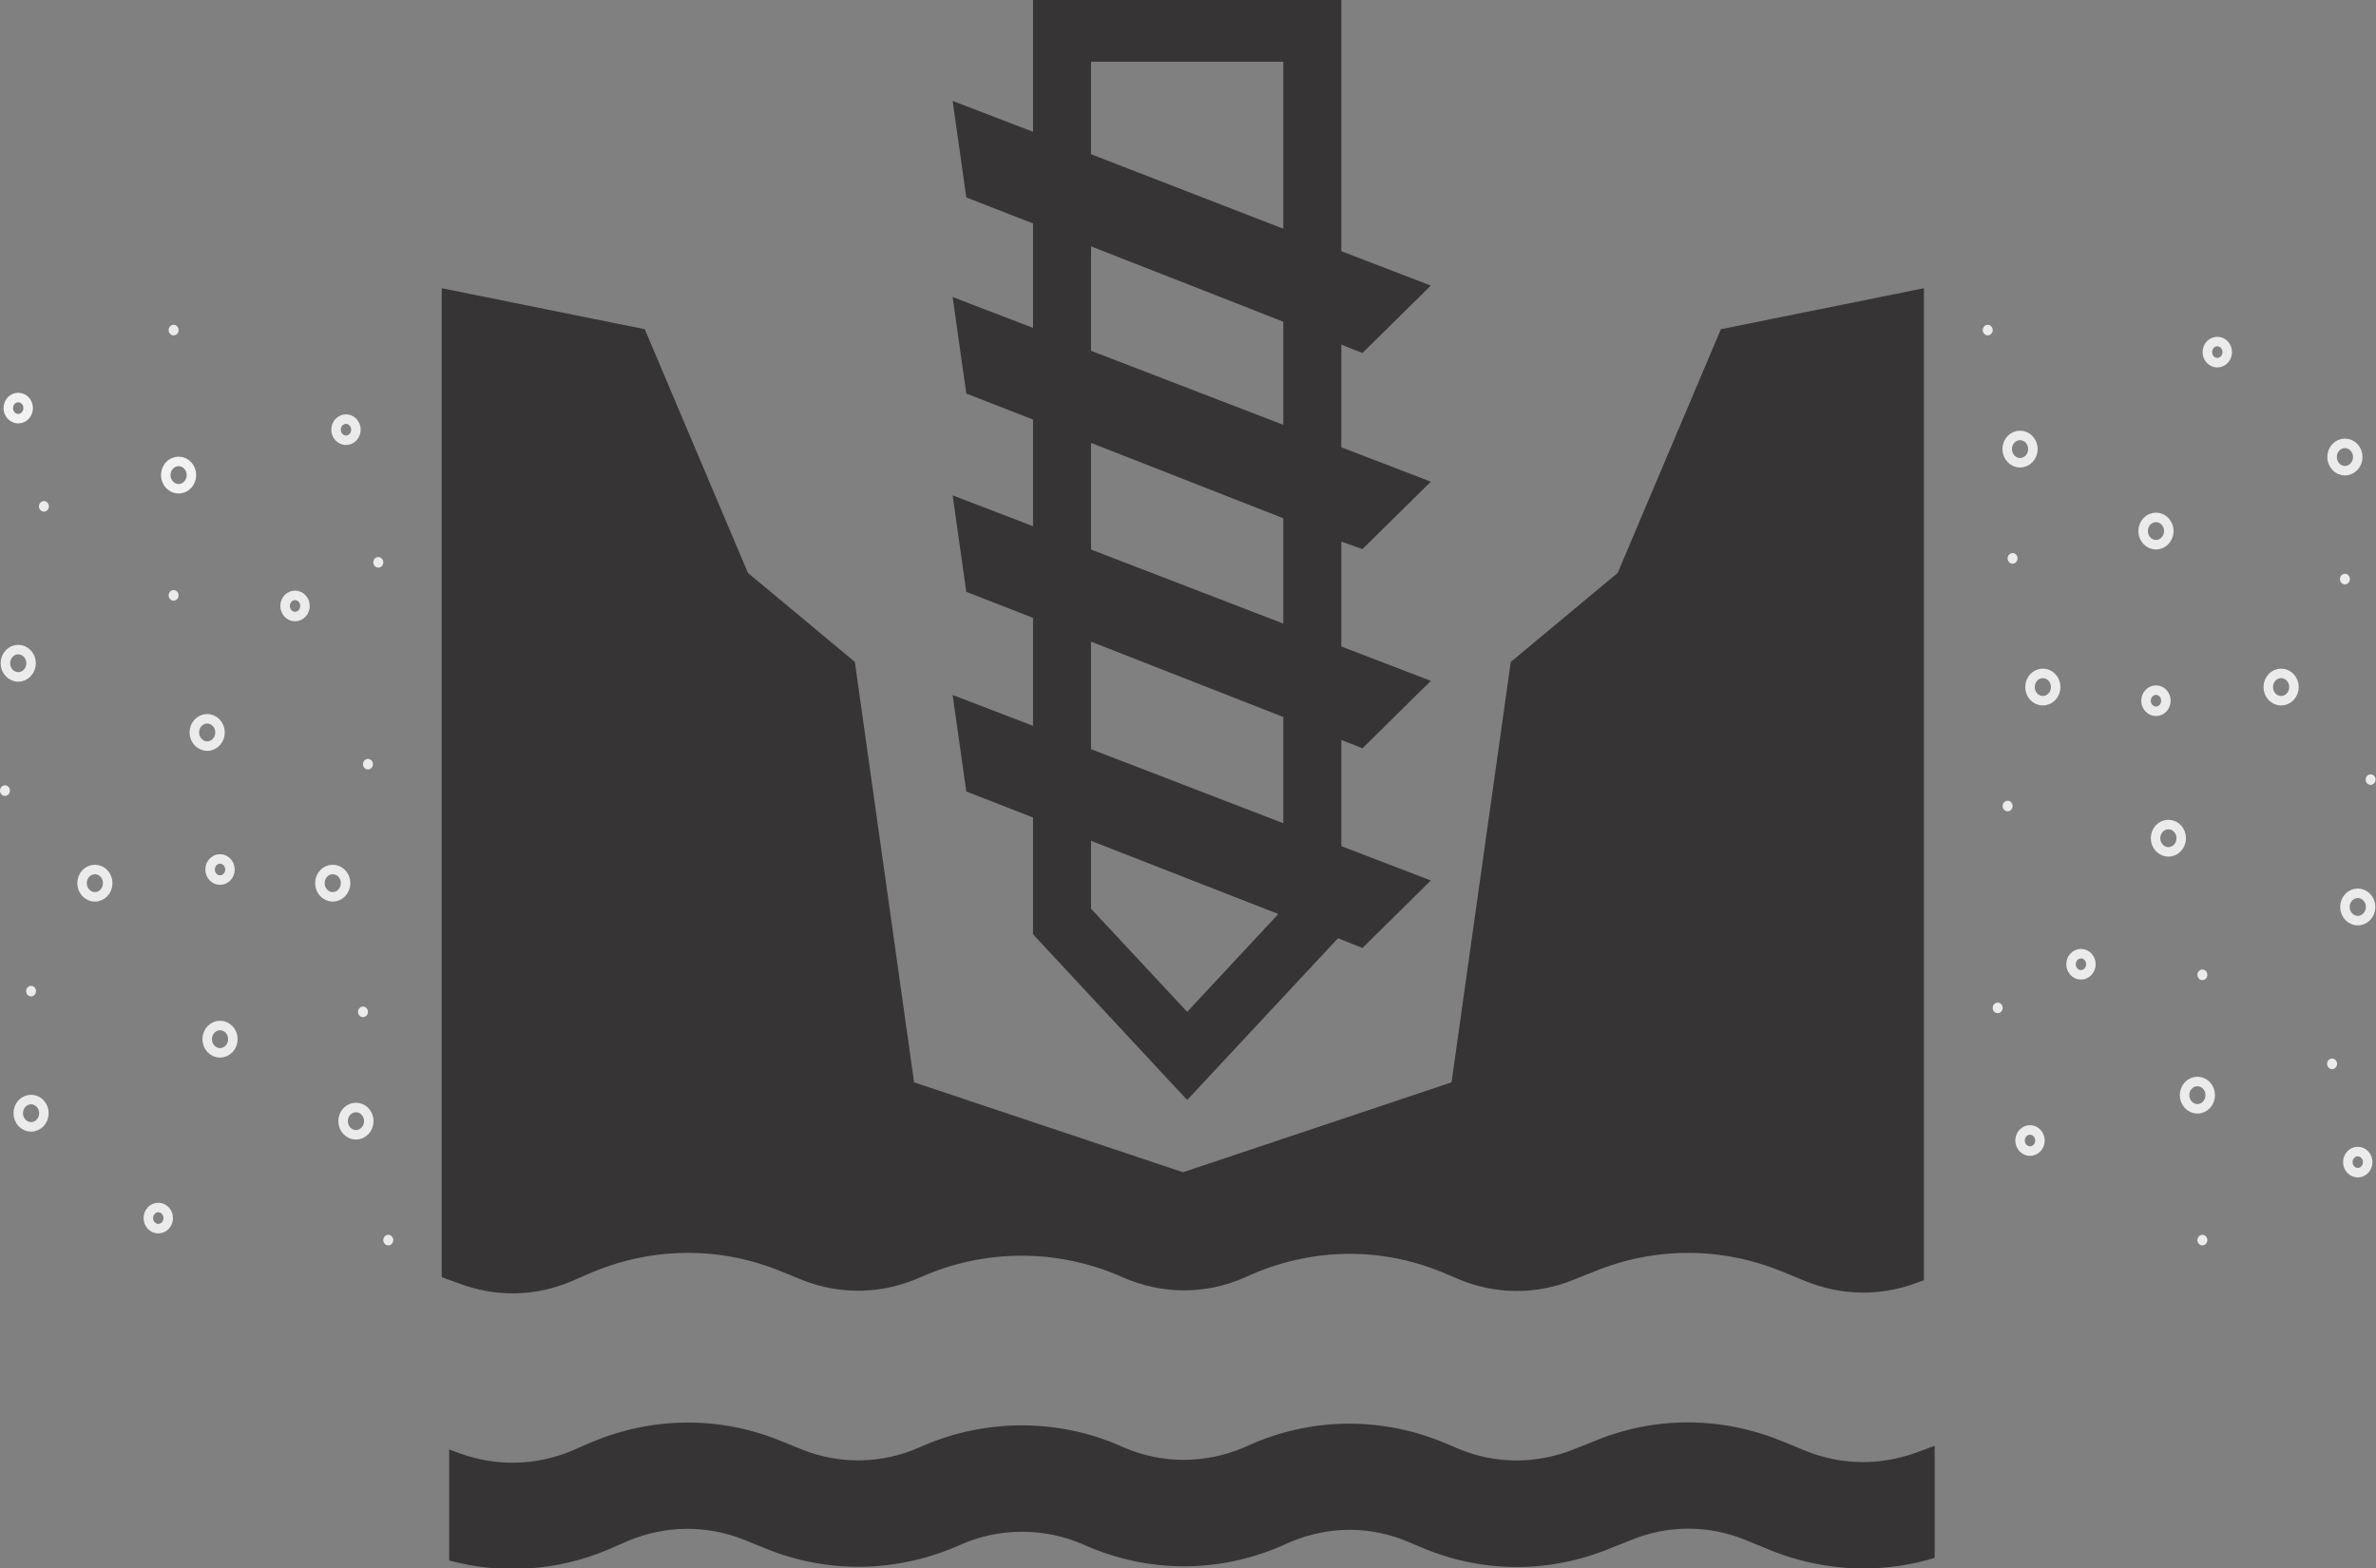 <svg width="250" height="165" viewBox="0 0 250 165" fill="none" xmlns="http://www.w3.org/2000/svg">
<rect x="0" y="0" width="250" height="165" fill="#808080" stroke="none"/>
<g clip-path="url(#clip0_92_2)">
<path d="M35.011 94.372C35.757 94.372 36.362 93.728 36.362 92.934C36.362 92.14 35.757 91.497 35.011 91.497C34.264 91.497 33.659 92.14 33.659 92.934C33.659 93.728 34.264 94.372 35.011 94.372Z" stroke="#EBEBEB" stroke-miterlimit="10"/>
<path d="M1.918 71.231C2.665 71.231 3.27 70.587 3.27 69.793C3.27 68.999 2.665 68.356 1.918 68.356C1.172 68.356 0.567 68.999 0.567 69.793C0.567 70.587 1.172 71.231 1.918 71.231Z" stroke="#EBEBEB" stroke-miterlimit="10"/>
<path d="M31.043 64.878C31.621 64.878 32.089 64.379 32.089 63.765C32.089 63.15 31.621 62.652 31.043 62.652C30.465 62.652 29.997 63.15 29.997 63.765C29.997 64.379 30.465 64.878 31.043 64.878Z" stroke="#EBEBEB" stroke-miterlimit="10"/>
<path d="M23.151 92.61C23.729 92.61 24.198 92.111 24.198 91.497C24.198 90.882 23.729 90.384 23.151 90.384C22.573 90.384 22.105 90.882 22.105 91.497C22.105 92.111 22.573 92.61 23.151 92.61Z" stroke="#EBEBEB" stroke-miterlimit="10"/>
<path d="M16.655 129.292C17.233 129.292 17.701 128.793 17.701 128.179C17.701 127.564 17.233 127.066 16.655 127.066C16.077 127.066 15.609 127.564 15.609 128.179C15.609 128.793 16.077 129.292 16.655 129.292Z" stroke="#EBEBEB" stroke-miterlimit="10"/>
<path d="M36.406 46.328C36.983 46.328 37.452 45.83 37.452 45.215C37.452 44.6 36.983 44.102 36.406 44.102C35.828 44.102 35.359 44.6 35.359 45.215C35.359 45.83 35.828 46.328 36.406 46.328Z" stroke="#EBEBEB" stroke-miterlimit="10"/>
<path d="M1.918 44.056C2.496 44.056 2.965 43.557 2.965 42.943C2.965 42.328 2.496 41.83 1.918 41.83C1.34 41.83 0.872 42.328 0.872 42.943C0.872 43.557 1.34 44.056 1.918 44.056Z" stroke="#F2F2F2" stroke-miterlimit="10"/>
<path d="M18.268 35.291C18.557 35.291 18.791 35.042 18.791 34.734C18.791 34.427 18.557 34.178 18.268 34.178C17.979 34.178 17.745 34.427 17.745 34.734C17.745 35.042 17.979 35.291 18.268 35.291Z" fill="#EBEBEB"/>
<path d="M38.716 80.97C39.005 80.97 39.24 80.721 39.24 80.413C39.24 80.106 39.005 79.857 38.716 79.857C38.428 79.857 38.193 80.106 38.193 80.413C38.193 80.721 38.428 80.97 38.716 80.97Z" fill="#EBEBEB"/>
<path d="M39.806 59.73C40.095 59.73 40.33 59.481 40.33 59.174C40.33 58.866 40.095 58.617 39.806 58.617C39.517 58.617 39.283 58.866 39.283 59.174C39.283 59.481 39.517 59.73 39.806 59.73Z" fill="#EBEBEB"/>
<path d="M4.622 53.841C4.911 53.841 5.145 53.592 5.145 53.284C5.145 52.977 4.911 52.728 4.622 52.728C4.333 52.728 4.098 52.977 4.098 53.284C4.098 53.592 4.333 53.841 4.622 53.841Z" fill="#EBEBEB"/>
<path d="M3.27 104.852C3.559 104.852 3.793 104.603 3.793 104.296C3.793 103.989 3.559 103.74 3.27 103.74C2.981 103.74 2.747 103.989 2.747 104.296C2.747 104.603 2.981 104.852 3.27 104.852Z" fill="#EBEBEB"/>
<path d="M18.268 63.208C18.557 63.208 18.791 62.959 18.791 62.652C18.791 62.344 18.557 62.095 18.268 62.095C17.979 62.095 17.745 62.344 17.745 62.652C17.745 62.959 17.979 63.208 18.268 63.208Z" fill="#EBEBEB"/>
<path d="M0.523 83.752C0.812 83.752 1.046 83.503 1.046 83.196C1.046 82.888 0.812 82.639 0.523 82.639C0.234 82.639 0 82.888 0 83.196C0 83.503 0.234 83.752 0.523 83.752Z" fill="#EBEBEB"/>
<path d="M40.853 131.054C41.142 131.054 41.376 130.805 41.376 130.497C41.376 130.19 41.142 129.941 40.853 129.941C40.564 129.941 40.33 130.19 40.33 130.497C40.33 130.805 40.564 131.054 40.853 131.054Z" fill="#EBEBEB"/>
<path d="M38.193 107.032C38.482 107.032 38.716 106.783 38.716 106.476C38.716 106.168 38.482 105.919 38.193 105.919C37.904 105.919 37.67 106.168 37.67 106.476C37.67 106.783 37.904 107.032 38.193 107.032Z" fill="#EBEBEB"/>
<path d="M21.8 78.512C22.546 78.512 23.151 77.868 23.151 77.074C23.151 76.28 22.546 75.637 21.8 75.637C21.053 75.637 20.448 76.28 20.448 77.074C20.448 77.868 21.053 78.512 21.8 78.512Z" stroke="#EBEBEB" stroke-miterlimit="10"/>
<path d="M3.27 118.579C4.016 118.579 4.622 117.936 4.622 117.142C4.622 116.348 4.016 115.704 3.27 115.704C2.524 115.704 1.918 116.348 1.918 117.142C1.918 117.936 2.524 118.579 3.27 118.579Z" stroke="#EBEBEB" stroke-miterlimit="10"/>
<path d="M18.791 51.429C19.538 51.429 20.143 50.785 20.143 49.992C20.143 49.198 19.538 48.554 18.791 48.554C18.045 48.554 17.44 49.198 17.44 49.992C17.44 50.785 18.045 51.429 18.791 51.429Z" stroke="#F2F2F2" stroke-miterlimit="10"/>
<path d="M9.984 94.372C10.731 94.372 11.336 93.728 11.336 92.934C11.336 92.14 10.731 91.497 9.984 91.497C9.238 91.497 8.633 92.14 8.633 92.934C8.633 93.728 9.238 94.372 9.984 94.372Z" stroke="#EBEBEB" stroke-miterlimit="10"/>
<path d="M23.151 110.788C23.898 110.788 24.503 110.145 24.503 109.351C24.503 108.557 23.898 107.913 23.151 107.913C22.405 107.913 21.8 108.557 21.8 109.351C21.8 110.145 22.405 110.788 23.151 110.788Z" stroke="#EBEBEB" stroke-miterlimit="10"/>
<path d="M37.452 119.414C38.199 119.414 38.804 118.77 38.804 117.976C38.804 117.182 38.199 116.539 37.452 116.539C36.706 116.539 36.1 117.182 36.1 117.976C36.1 118.77 36.706 119.414 37.452 119.414Z" stroke="#EBEBEB" stroke-miterlimit="10"/>
<path d="M214.946 73.735C215.692 73.735 216.298 73.092 216.298 72.298C216.298 71.504 215.692 70.86 214.946 70.86C214.199 70.86 213.594 71.504 213.594 72.298C213.594 73.092 214.199 73.735 214.946 73.735Z" stroke="#EBEBEB" stroke-miterlimit="10"/>
<path d="M248.082 96.876C248.828 96.876 249.433 96.232 249.433 95.439C249.433 94.644 248.828 94.001 248.082 94.001C247.335 94.001 246.73 94.644 246.73 95.439C246.73 96.232 247.335 96.876 248.082 96.876Z" stroke="#EBEBEB" stroke-miterlimit="10"/>
<path d="M218.957 102.58C219.535 102.58 220.003 102.082 220.003 101.467C220.003 100.852 219.535 100.354 218.957 100.354C218.379 100.354 217.911 100.852 217.911 101.467C217.911 102.082 218.379 102.58 218.957 102.58Z" stroke="#EBEBEB" stroke-miterlimit="10"/>
<path d="M226.849 74.848C227.427 74.848 227.895 74.35 227.895 73.735C227.895 73.121 227.427 72.622 226.849 72.622C226.271 72.622 225.802 73.121 225.802 73.735C225.802 74.35 226.271 74.848 226.849 74.848Z" stroke="#EBEBEB" stroke-miterlimit="10"/>
<path d="M233.301 38.166C233.879 38.166 234.348 37.668 234.348 37.053C234.348 36.438 233.879 35.94 233.301 35.94C232.723 35.94 232.255 36.438 232.255 37.053C232.255 37.668 232.723 38.166 233.301 38.166Z" stroke="#EBEBEB" stroke-miterlimit="10"/>
<path d="M213.594 121.13C214.172 121.13 214.641 120.632 214.641 120.017C214.641 119.402 214.172 118.904 213.594 118.904C213.016 118.904 212.548 119.402 212.548 120.017C212.548 120.632 213.016 121.13 213.594 121.13Z" stroke="#EBEBEB" stroke-miterlimit="10"/>
<path d="M248.082 123.402C248.66 123.402 249.128 122.904 249.128 122.289C249.128 121.675 248.66 121.176 248.082 121.176C247.504 121.176 247.035 121.675 247.035 122.289C247.035 122.904 247.504 123.402 248.082 123.402Z" stroke="#EBEBEB" stroke-miterlimit="10"/>
<path d="M231.732 131.054C232.021 131.054 232.255 130.805 232.255 130.497C232.255 130.19 232.021 129.941 231.732 129.941C231.443 129.941 231.209 130.19 231.209 130.497C231.209 130.805 231.443 131.054 231.732 131.054Z" fill="#EBEBEB"/>
<path d="M211.24 85.375C211.529 85.375 211.763 85.126 211.763 84.819C211.763 84.511 211.529 84.262 211.24 84.262C210.951 84.262 210.717 84.511 210.717 84.819C210.717 85.126 210.951 85.375 211.24 85.375Z" fill="#EBEBEB"/>
<path d="M210.194 106.615C210.483 106.615 210.717 106.366 210.717 106.058C210.717 105.751 210.483 105.502 210.194 105.502C209.905 105.502 209.67 105.751 209.67 106.058C209.67 106.366 209.905 106.615 210.194 106.615Z" fill="#EBEBEB"/>
<path d="M245.378 112.504C245.667 112.504 245.902 112.255 245.902 111.948C245.902 111.64 245.667 111.391 245.378 111.391C245.089 111.391 244.855 111.64 244.855 111.948C244.855 112.255 245.089 112.504 245.378 112.504Z" fill="#EBEBEB"/>
<path d="M246.73 61.492C247.019 61.492 247.253 61.243 247.253 60.936C247.253 60.629 247.019 60.379 246.73 60.379C246.441 60.379 246.207 60.629 246.207 60.936C246.207 61.243 246.441 61.492 246.73 61.492Z" fill="#EBEBEB"/>
<path d="M231.732 103.137C232.021 103.137 232.255 102.887 232.255 102.58C232.255 102.273 232.021 102.024 231.732 102.024C231.443 102.024 231.209 102.273 231.209 102.58C231.209 102.887 231.443 103.137 231.732 103.137Z" fill="#EBEBEB"/>
<path d="M249.433 82.593C249.722 82.593 249.956 82.344 249.956 82.036C249.956 81.729 249.722 81.48 249.433 81.48C249.144 81.48 248.91 81.729 248.91 82.036C248.91 82.344 249.144 82.593 249.433 82.593Z" fill="#EBEBEB"/>
<path d="M209.147 35.291C209.436 35.291 209.67 35.042 209.67 34.734C209.67 34.427 209.436 34.178 209.147 34.178C208.858 34.178 208.624 34.427 208.624 34.734C208.624 35.042 208.858 35.291 209.147 35.291Z" fill="#EBEBEB"/>
<path d="M211.763 59.313C212.052 59.313 212.286 59.064 212.286 58.756C212.286 58.449 212.052 58.2 211.763 58.2C211.474 58.2 211.24 58.449 211.24 58.756C211.24 59.064 211.474 59.313 211.763 59.313Z" fill="#EBEBEB"/>
<path d="M228.157 89.642C228.903 89.642 229.508 88.998 229.508 88.204C229.508 87.41 228.903 86.766 228.157 86.766C227.41 86.766 226.805 87.41 226.805 88.204C226.805 88.998 227.41 89.642 228.157 89.642Z" stroke="#EBEBEB" stroke-miterlimit="10"/>
<path d="M246.73 49.528C247.476 49.528 248.082 48.884 248.082 48.09C248.082 47.296 247.476 46.653 246.73 46.653C245.984 46.653 245.378 47.296 245.378 48.09C245.378 48.884 245.984 49.528 246.73 49.528Z" stroke="#EBEBEB" stroke-miterlimit="10"/>
<path d="M231.209 116.678C231.955 116.678 232.56 116.034 232.56 115.24C232.56 114.446 231.955 113.803 231.209 113.803C230.462 113.803 229.857 114.446 229.857 115.24C229.857 116.034 230.462 116.678 231.209 116.678Z" stroke="#EBEBEB" stroke-miterlimit="10"/>
<path d="M240.016 73.735C240.762 73.735 241.367 73.092 241.367 72.298C241.367 71.504 240.762 70.86 240.016 70.86C239.269 70.86 238.664 71.504 238.664 72.298C238.664 73.092 239.269 73.735 240.016 73.735Z" stroke="#EBEBEB" stroke-miterlimit="10"/>
<path d="M226.849 57.319C227.595 57.319 228.2 56.675 228.2 55.881C228.2 55.087 227.595 54.444 226.849 54.444C226.102 54.444 225.497 55.087 225.497 55.881C225.497 56.675 226.102 57.319 226.849 57.319Z" stroke="#EBEBEB" stroke-miterlimit="10"/>
<path d="M212.548 48.693C213.294 48.693 213.9 48.049 213.9 47.255C213.9 46.462 213.294 45.818 212.548 45.818C211.801 45.818 211.196 46.462 211.196 47.255C211.196 48.049 211.801 48.693 212.548 48.693Z" stroke="#EBEBEB" stroke-miterlimit="10"/>
<path d="M143.355 57.782L150.549 50.687L141.132 47.07V36.265L143.355 37.146L150.549 30.051L141.132 26.433V0H108.694V13.866L100.235 10.62L101.674 20.776L108.694 23.512V34.502L100.235 31.256L101.674 41.412L108.694 44.148V55.371L100.235 52.125L101.674 62.281L108.694 65.017V76.379L100.235 73.132L101.674 83.288L108.694 86.025V98.314L124.913 115.75L140.783 98.731L143.355 99.751L150.549 92.656L141.132 89.039V77.863L143.355 78.744L150.549 71.648L141.132 68.031V56.994L143.355 57.782ZM114.798 6.492H135.028V24.068L114.798 16.231V6.492ZM114.798 25.923L135.028 33.853V44.705L114.798 36.914V25.923ZM124.913 106.476L114.798 95.624V88.482L134.505 96.18L124.913 106.476ZM135.028 86.627L114.798 78.836V67.521L135.028 75.451V86.627ZM135.028 65.62L114.798 57.829V46.606L135.028 54.536V65.62Z" fill="#363434"/>
<path d="M48.395 135.089C52.232 136.526 56.374 136.433 60.167 134.81L62.304 133.883C68.626 131.239 75.602 131.147 81.967 133.697L84.365 134.671C88.42 136.294 92.867 136.202 96.878 134.393C103.549 131.425 111.179 131.379 117.893 134.3L118.198 134.439C122.253 136.202 126.744 136.248 130.842 134.486L131.889 134.022C138.472 131.239 145.666 131.239 152.206 134.068L153.296 134.532C157.264 136.248 161.667 136.294 165.678 134.625L167.771 133.79C174.137 131.193 181.113 131.193 187.478 133.79L189.963 134.81C193.713 136.341 197.855 136.433 201.648 134.996L202.433 134.718V30.329L181.069 34.642L170.213 60.287L158.964 69.654L152.729 113.895L124.477 123.356L96.181 113.895L89.946 69.654L78.697 60.287L67.841 34.642L46.477 30.329V134.393L48.395 135.089Z" fill="#363434"/>
<path d="M203.523 152.154L201.648 152.85C197.855 154.241 193.713 154.195 189.963 152.664L187.478 151.644C181.113 149.047 174.137 149.001 167.771 151.644L165.678 152.479C161.667 154.102 157.264 154.102 153.296 152.386L152.206 151.922C145.666 149.14 138.429 149.094 131.889 151.876L130.842 152.34C126.744 154.056 122.253 154.056 118.198 152.293L117.893 152.154C111.223 149.233 103.549 149.279 96.878 152.247C92.867 154.056 88.42 154.148 84.365 152.525L81.967 151.551C75.602 149.001 68.626 149.094 62.304 151.737L60.167 152.664C56.418 154.241 52.232 154.334 48.395 152.943L47.262 152.525V164.212C52.799 165.696 58.641 165.325 64.004 163.052L66.141 162.125C70.064 160.502 74.337 160.455 78.305 162.032L80.703 163.006C87.286 165.649 94.48 165.464 100.977 162.589C105.075 160.734 109.827 160.734 113.926 162.496L114.231 162.635C120.814 165.51 128.096 165.557 134.723 162.728L135.769 162.264C139.824 160.548 144.271 160.548 148.326 162.31L149.416 162.774C155.868 165.557 162.975 165.603 169.472 162.913L171.564 162.078C175.488 160.455 179.805 160.455 183.729 162.078L186.214 163.099C189.397 164.397 192.754 165.046 196.111 165.046C198.64 165.046 201.125 164.675 203.566 163.933V152.154H203.523Z" fill="#363434"/>
</g>
<defs>
<clipPath id="clip0_92_2">
<rect width="250" height="165" fill="white"/>
</clipPath>
</defs>
</svg>
